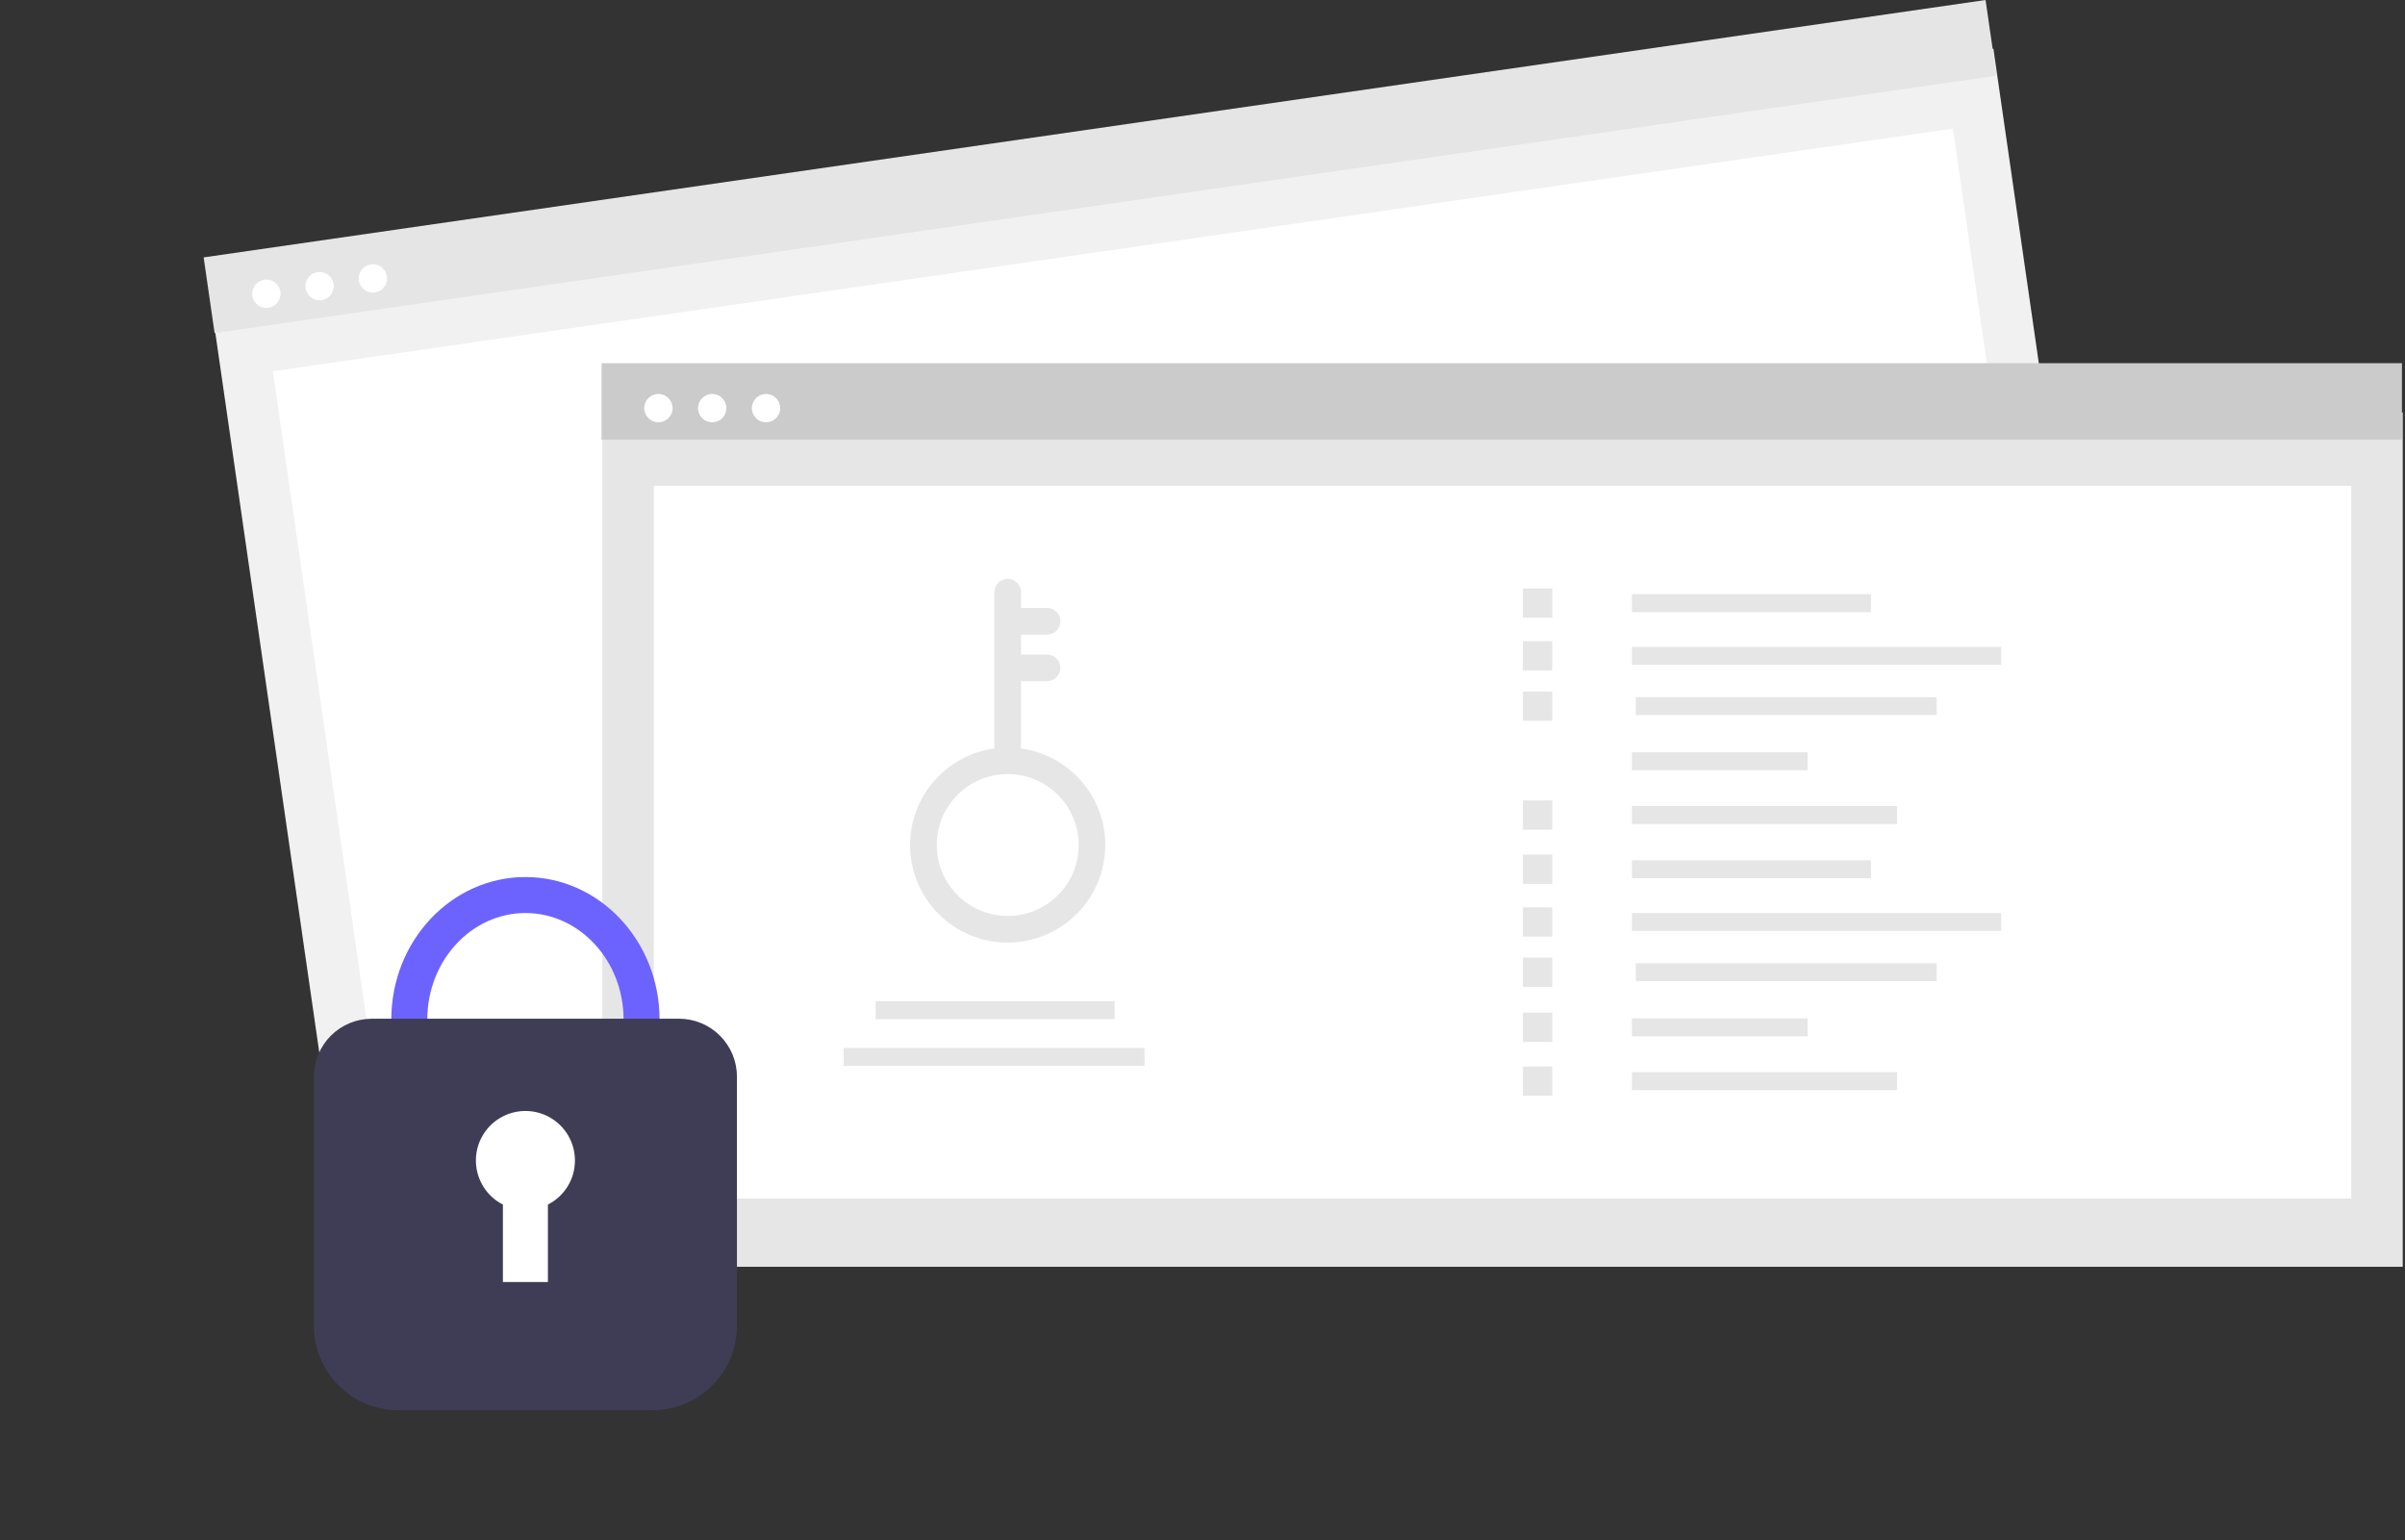 <svg xmlns="http://www.w3.org/2000/svg" viewBox="0 0 584 374" width="584" height="374"><rect x="0" y="0" width="584" height="374" fill="#333333" stroke="none"/><style>		tspan { white-space:pre }		.shp0 { fill: #e6e6e6 } 		.shp1 { fill: #f2f2f2 } 		.shp2 { fill: #f1f1f1 } 		.shp3 { fill: #ffffff } 		.shp4 { fill: #e5e5e5 } 		.shp5 { fill: #cbcbcb } 		.shp6 { fill: #6c63ff } 		.shp7 { fill: #3f3d56 } 	</style><path id="ad903c08-5677-4dbe-a9c7-05a0eb46801f-4692" class="shp0" d="M-167.97,463.16c1.83,0.64 3.74,1.05 5.68,1.21c1.94,0.16 3.89,0.07 5.8,-0.27c1.91,-0.34 3.78,-0.92 5.54,-1.73c1.77,-0.81 3.42,-1.85 4.92,-3.08c7.69,-6.45 10.1,-17.08 12.06,-26.92l5.8,-29.11l-12.14,8.36c-8.73,6.01 -17.66,12.22 -23.71,20.93c-6.05,8.71 -8.69,20.6 -3.83,30.02"></path><path id="a94887ac-0642-4b28-b311-c351a0f7f12b-4693" class="shp1" d="M-166.92,498.4c0.03,0.11 0.08,0.21 0.15,0.3c0.07,0.09 0.16,0.17 0.26,0.22c0.1,0.06 0.21,0.09 0.32,0.11c0.11,0.01 0.23,0.01 0.34,-0.02c0.11,-0.03 0.21,-0.09 0.3,-0.16c0.09,-0.07 0.16,-0.16 0.22,-0.26c0.06,-0.1 0.09,-0.21 0.11,-0.32c0.02,-0.11 0.01,-0.23 -0.02,-0.34c-0.68,-4.93 -1.35,-9.86 -1.66,-14.83c-0.53,-8.21 -0.04,-16.64 3,-24.37c0.68,-1.72 1.5,-3.39 2.45,-4.99c0.94,-1.6 2.01,-3.12 3.2,-4.54c1.18,-1.43 2.48,-2.76 3.87,-3.99c1.39,-1.22 2.88,-2.34 4.45,-3.33c0.95,-0.6 0.07,-2.11 -0.88,-1.51c-0.91,0.57 -1.8,1.19 -2.65,1.84c-0.86,0.65 -1.69,1.34 -2.49,2.06c-0.8,0.72 -1.56,1.48 -2.3,2.27c-0.73,0.79 -1.43,1.61 -2.09,2.46c-4.99,6.44 -7.44,14.29 -8.21,22.32c-0.86,9.05 0.4,18.12 1.63,27.07z"></path><path id="fc777aff-63b1-4720-84dc-e3a9c20790b9" class="shp2" d="M81.01,279.67l432.7,-62.51l-29.66,-205.33l-432.7,62.51z"></path><path id="ecffa418-b240-4504-be04-512edea7ccda" class="shp3" d="M91.01,261.47l407.96,-58.93l-24.75,-171.31l-407.96,58.93z"></path><path id="b49ce3f1-9d75-4481-986b-3b6beb000c79" class="shp4" d="M52.11,80.89l432.7,-62.51l-2.66,-18.38l-432.7,62.51z"></path><path id="a4219562-805a-49cd-8b89-b1f92f7a9e75" class="shp3" d="M68.12,71.34c0,-1.9 -1.54,-3.44 -3.44,-3.44c-1.9,0 -3.44,1.54 -3.44,3.44c0,1.9 1.54,3.44 3.44,3.44c1.9,0 3.44,-1.54 3.44,-3.44z"></path><path id="b0f6399c-6944-4f74-a888-473f61f9730c" class="shp3" d="M81.05,69.48c0,-1.9 -1.54,-3.44 -3.44,-3.44c-1.9,0 -3.44,1.54 -3.44,3.44c0,1.9 1.54,3.44 3.44,3.44c1.9,0 3.44,-1.54 3.44,-3.44z"></path><path id="b03f93dc-2c99-4323-9b17-02f51b8830c0" class="shp3" d="M93.98,67.61c0,-1.9 -1.54,-3.44 -3.44,-3.44c-1.9,0 -3.44,1.54 -3.44,3.44c0,1.9 1.54,3.44 3.44,3.44c1.9,0 3.44,-1.54 3.44,-3.44z"></path><path id="a6067cfc-0392-4d68-afe4-e34d11a8f0ac" class="shp0" d="M146.26,307.64h437.19v-207.46h-437.19z"></path><path id="ecd65817-7467-4dbd-a435-c0f1d9841c98" class="shp3" d="M158.76,291.06h412.19v-173.09h-412.19z"></path><path id="eea6c39d-8a45-4eb1-bab9-6120f465de14" class="shp5" d="M146.07,106.77h437.19v-18.57h-437.19z"></path><path id="ab9e51f9-7431-4d30-8193-f9435a6bd5c3" class="shp3" d="M163.32,99.12c0,-1.9 -1.54,-3.44 -3.44,-3.44c-1.9,0 -3.44,1.54 -3.44,3.44c0,1.9 1.54,3.44 3.44,3.44c1.9,0 3.44,-1.54 3.44,-3.44z"></path><path id="a54ed687-3b0d-413b-b405-af8897a5c032" class="shp3" d="M176.38,99.12c0,-1.9 -1.54,-3.44 -3.44,-3.44c-1.9,0 -3.44,1.54 -3.44,3.44c0,1.9 1.54,3.44 3.44,3.44c1.9,0 3.44,-1.54 3.44,-3.44z"></path><path id="fd1d2195-7e97-488f-8f4b-7061a06deb9a" class="shp3" d="M189.45,99.12c0,-1.9 -1.54,-3.44 -3.44,-3.44c-1.9,0 -3.44,1.54 -3.44,3.44c0,1.9 1.54,3.44 3.44,3.44c1.9,0 3.44,-1.54 3.44,-3.44z"></path><path id="Layer" class="shp0" d="M396.28,148.65h58.05v-4.36h-58.05z"></path><path id="Layer" class="shp0" d="M396.28,161.46h89.65v-4.36h-89.65z"></path><path id="Layer" class="shp0" d="M397.21,173.66h73.06v-4.36h-73.06z"></path><path id="Layer" class="shp0" d="M396.28,187.05h42.65v-4.36h-42.65z"></path><path id="Layer" class="shp0" d="M396.28,200.12h64.37v-4.36h-64.37z"></path><path id="Layer" class="shp0" d="M369.82,150.02h7.11v-7.11h-7.11z"></path><path id="Layer" class="shp0" d="M369.82,162.83h7.11v-7.11h-7.11z"></path><path id="Layer" class="shp0" d="M369.82,175.03h7.11v-7.11h-7.11z"></path><path id="Layer" class="shp0" d="M369.82,201.49h7.11v-7.11h-7.11z"></path><path id="Layer" class="shp0" d="M396.28,213.28h58.05v-4.36h-58.05z"></path><path id="Layer" class="shp0" d="M396.28,226.09h89.65v-4.36h-89.65z"></path><path id="Layer" class="shp0" d="M397.21,238.28h73.06v-4.36h-73.06z"></path><path id="Layer" class="shp0" d="M396.28,251.67h42.65v-4.36h-42.65z"></path><path id="Layer" class="shp0" d="M396.28,264.74h64.37v-4.36h-64.37z"></path><path id="Layer" class="shp0" d="M369.82,214.65h7.11v-7.11h-7.11z"></path><path id="Layer" class="shp0" d="M369.82,227.46h7.11v-7.11h-7.11z"></path><path id="Layer" class="shp0" d="M369.82,239.66h7.11v-7.11h-7.11z"></path><path id="Layer" class="shp0" d="M369.82,253.04h7.11v-7.11h-7.11z"></path><path id="Layer" class="shp0" d="M369.82,266.12h7.11v-7.11h-7.11z"></path><path id="Layer" class="shp0" d="M212.63,247.5h58.05v-4.36h-58.05z"></path><path id="Layer" class="shp0" d="M204.86,258.84h73.06v-4.36h-73.06z"></path><path id="Layer" class="shp3" d="M251.98,175.95c0,-5.7 -4.61,-10.3 -10.3,-10.3c-5.7,0 -10.3,4.61 -10.3,10.3c0,5.7 4.61,10.3 10.3,10.3c5.7,0 10.3,-4.61 10.3,-10.3z"></path><path id="Layer" class="shp3" d="M251.98,192.25h-20.61l-7.68,15.15l0.01,0.01c2.85,1.02 5.77,1.8 8.75,2.33c2.98,0.53 6,0.8 9.02,0.81c3.02,0.01 6.04,-0.23 9.03,-0.74c2.98,-0.5 5.92,-1.26 8.77,-2.26z"></path><path id="Layer" class="shp6" d="M127.59,282.19c-17.96,0 -32.57,-15.52 -32.57,-34.6c0,-19.08 14.61,-34.6 32.57,-34.6c17.96,0 32.57,15.52 32.57,34.6c0,19.08 -14.61,34.6 -32.57,34.6zM127.59,221.73c-13.14,0 -23.83,11.6 -23.83,25.86c0,14.26 10.69,25.86 23.83,25.86c13.14,0 23.83,-11.6 23.83,-25.86c0,-14.26 -10.69,-25.86 -23.83,-25.86z"></path><path id="Layer" class="shp7" d="M158.43,342.48c2.69,0 5.36,-0.54 7.85,-1.57c2.49,-1.03 4.75,-2.54 6.65,-4.45c1.9,-1.9 3.42,-4.17 4.45,-6.65c1.03,-2.49 1.57,-5.15 1.57,-7.85v-60.51c0,-1.84 -0.37,-3.67 -1.07,-5.37c-0.71,-1.7 -1.74,-3.25 -3.05,-4.56c-1.3,-1.3 -2.85,-2.34 -4.56,-3.05c-1.7,-0.71 -3.53,-1.07 -5.37,-1.07h-74.63c-1.84,0 -3.67,0.37 -5.37,1.07c-1.7,0.71 -3.25,1.74 -4.56,3.05c-1.3,1.3 -2.34,2.85 -3.05,4.56c-0.71,1.7 -1.07,3.53 -1.07,5.37l0,60.51c0,2.69 0.54,5.36 1.57,7.85c1.03,2.49 2.54,4.75 4.45,6.65c1.9,1.9 4.17,3.42 6.65,4.45c2.49,1.03 5.15,1.56 7.85,1.57h61.69z"></path><path id="Layer" class="shp3" d="M139.61,281.83c0,-4.35 -2.34,-8.36 -6.14,-10.49c-3.79,-2.13 -8.44,-2.04 -12.16,0.23c-3.71,2.27 -5.91,6.37 -5.74,10.72c0.17,4.35 2.67,8.27 6.55,10.24l0,18.81h10.93v-18.81c0.98,-0.5 1.89,-1.13 2.7,-1.88c0.81,-0.75 1.51,-1.6 2.09,-2.54c0.58,-0.94 1.02,-1.95 1.32,-3.01c0.3,-1.06 0.45,-2.16 0.45,-3.26z"></path><path id="Layer" class="shp7" d="M158.71,499.69c0.19,-0.19 0.29,-0.44 0.29,-0.71c0,-0.27 -0.11,-0.52 -0.29,-0.71c-0.19,-0.19 -0.44,-0.29 -0.71,-0.29h-381c-0.27,0 -0.52,0.11 -0.71,0.29c-0.19,0.19 -0.29,0.44 -0.29,0.71c0,0.27 0.11,0.52 0.29,0.71c0.19,0.19 0.44,0.29 0.71,0.29h381c0.27,0 0.52,-0.11 0.71,-0.29z"></path><path id="Layer" class="shp0" d="M247.93,181.76c11.53,1.59 20.46,11.49 20.46,23.45c0,13.08 -10.62,23.7 -23.7,23.7c-13.08,0 -23.7,-10.62 -23.7,-23.7c0,-11.97 8.93,-21.86 20.46,-23.45v-37.93c0,-0.86 0.34,-1.68 0.95,-2.29c0.61,-0.61 1.43,-0.95 2.29,-0.95c0.86,0 1.68,0.34 2.29,0.95c0.61,0.61 0.95,1.43 0.95,2.29v3.81h6.32c0.86,0 1.68,0.34 2.29,0.95c0.61,0.61 0.95,1.43 0.95,2.29c0,0.86 -0.34,1.68 -0.95,2.29c-0.61,0.61 -1.43,0.95 -2.29,0.95l-6.32,0v4.83l6.32,0c0.86,0 1.68,0.34 2.29,0.95c0.61,0.61 0.95,1.43 0.95,2.29c0,0.86 -0.34,1.68 -0.95,2.29c-0.61,0.61 -1.43,0.95 -2.29,0.95h-6.32zM261.93,205.21c0,-9.51 -7.72,-17.23 -17.23,-17.23c-9.51,0 -17.23,7.72 -17.23,17.23c0,9.51 7.72,17.23 17.23,17.23c9.51,0 17.28,-7.72 17.23,-17.23z"></path></svg>